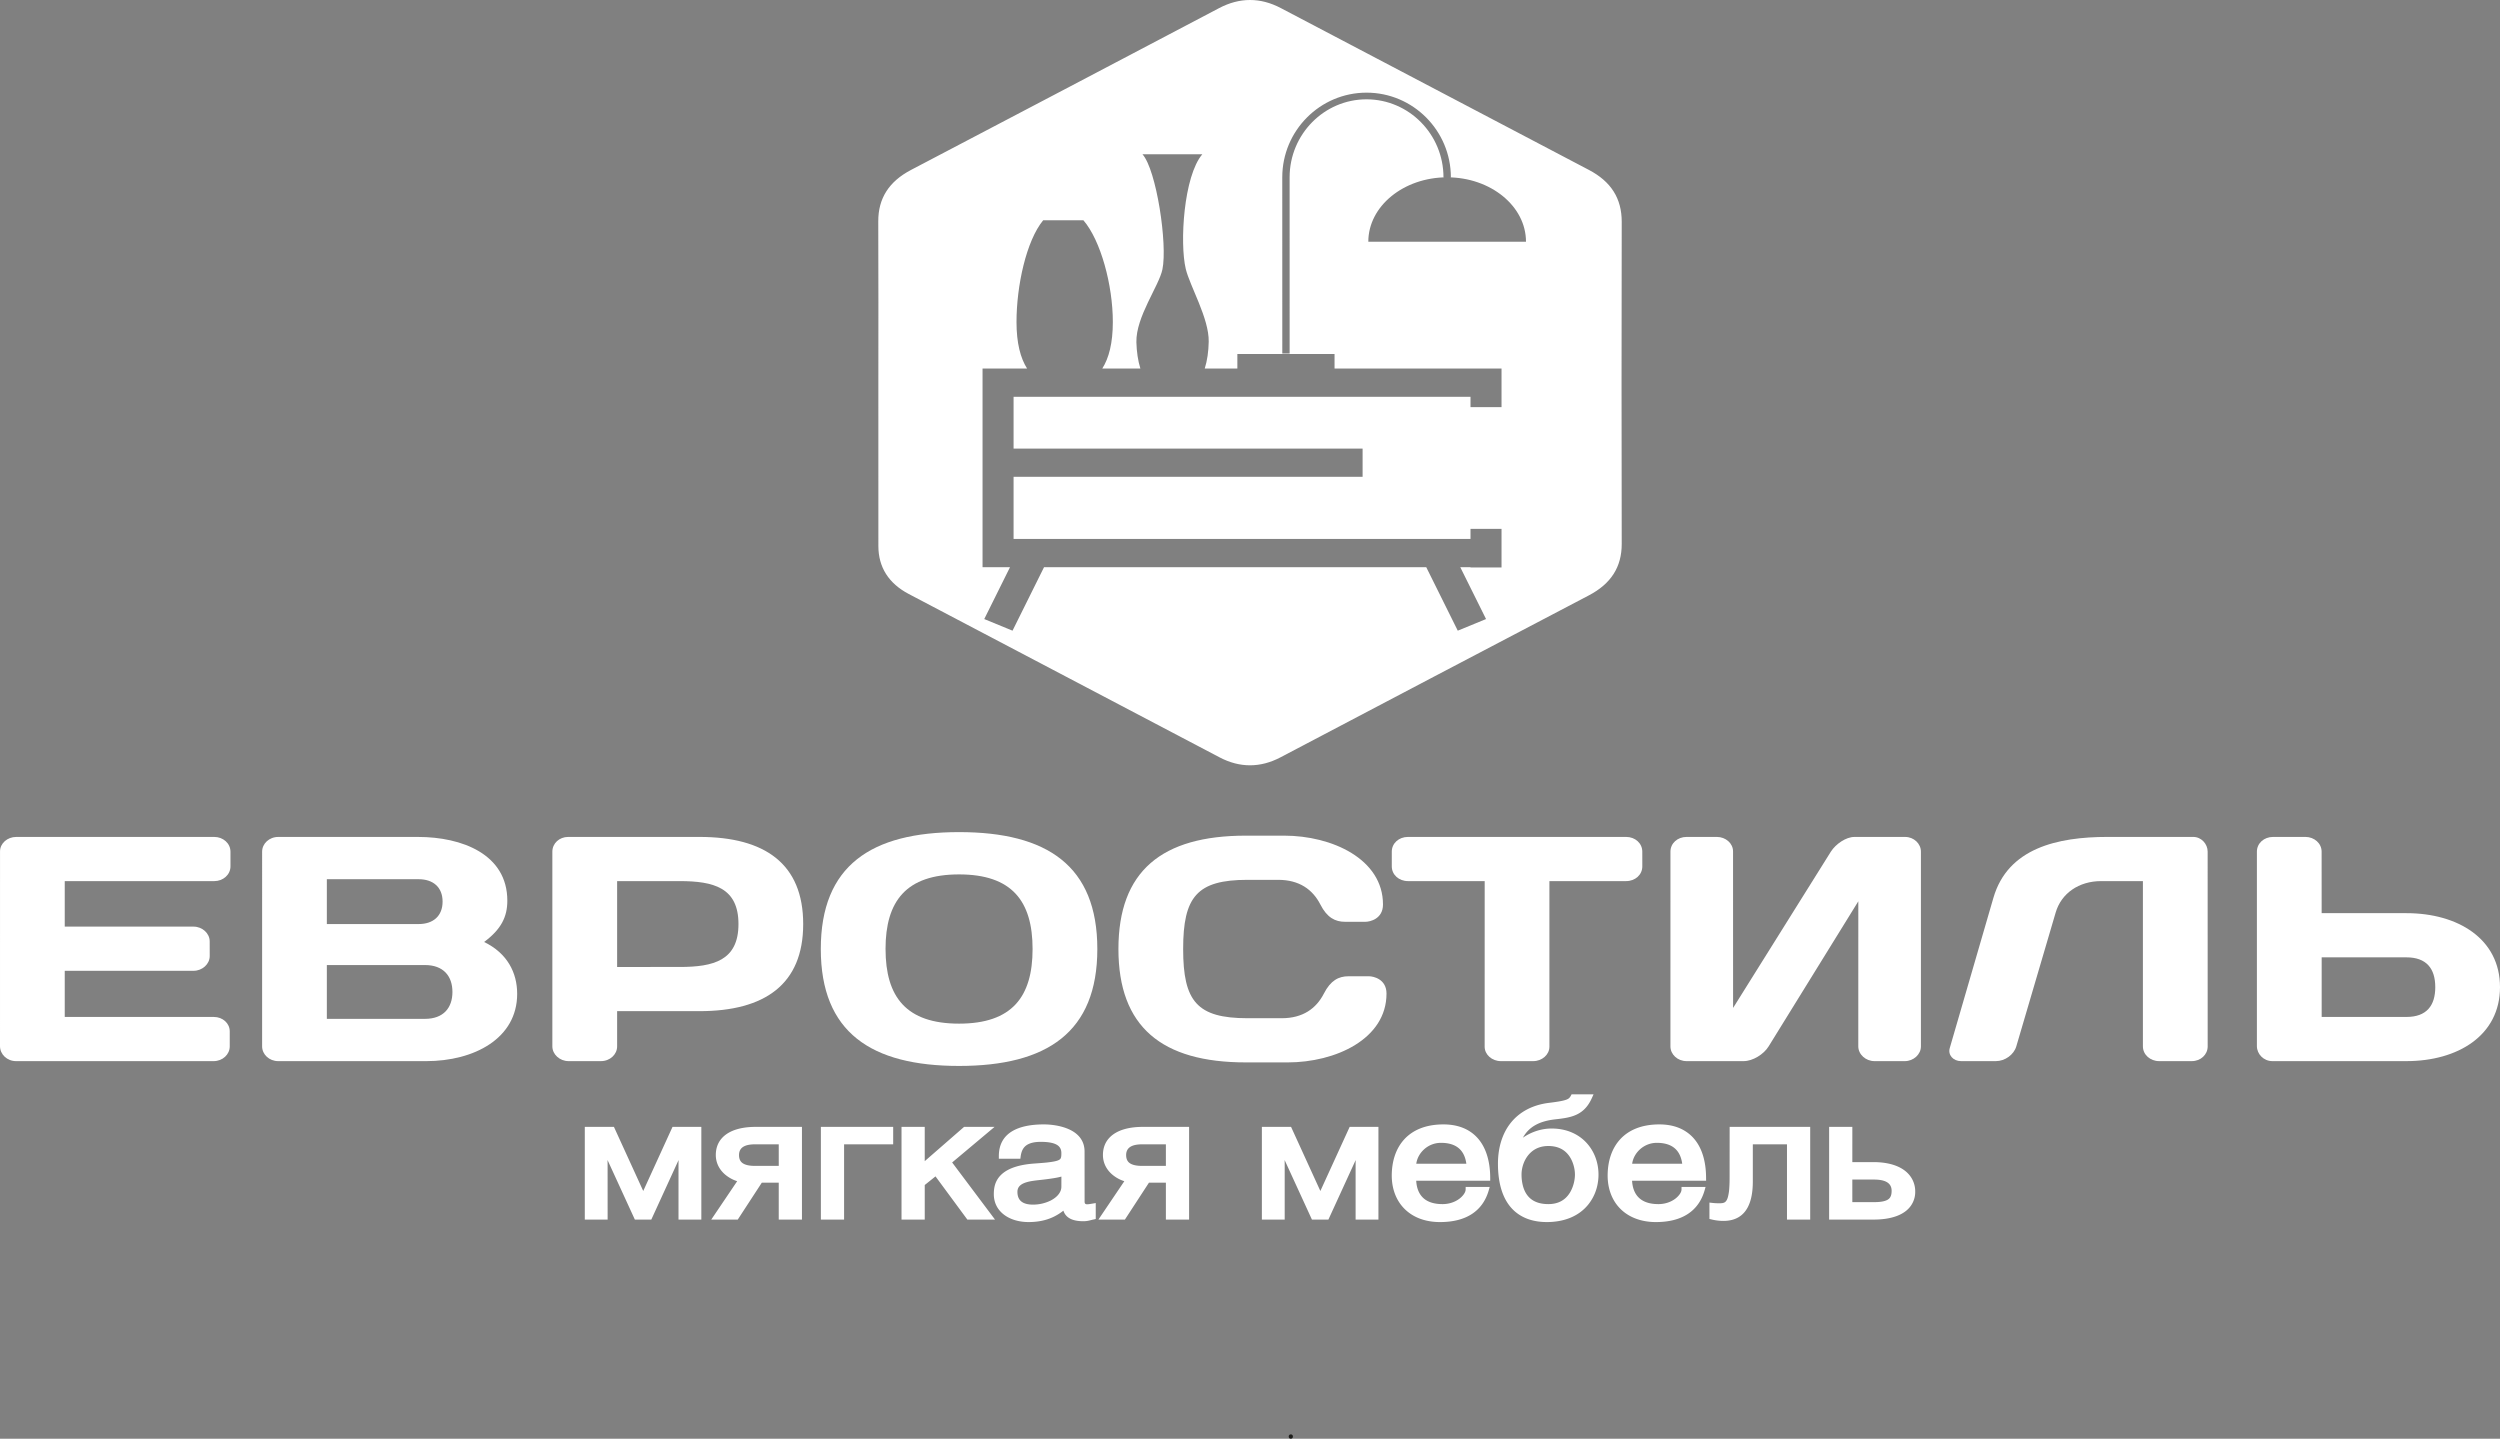 <?xml version="1.0" encoding="UTF-8"?> <svg xmlns="http://www.w3.org/2000/svg" viewBox="0 0 6863.12 3949.66"><rect x="0" y="0" width="6863.12" height="3949.66" fill="#808080" stroke="none"/> <defs> <style>.cls-1{fill:#fff;fill-rule:evenodd;}.cls-2{fill:#1d1d1b;}</style> </defs> <g id="Слой_2" data-name="Слой 2"> <g id="cdr_layer2"> <path class="cls-1" d="M2411.3,1050.56c0-147.5.41-295-.25-442.6-.28-63.7,29.61-109.8,90-141.5q423.12-221.7,845.73-444.2c56.25-29.6,112.94-29.7,169.18-.2q423,222.15,845.74,444.3c60.94,31.9,90.44,78.3,90.32,142.6q-.94,441.9,0,883.9c.2,63.8-29.61,109.8-90,141.5q-423.66,222-846.92,444.8c-55.29,29-111.52,29.1-166.79.1q-426.95-224.1-853.56-448.6c-55.21-29.1-83.33-73.4-83.4-131.6Q2411.07,1274.81,2411.3,1050.56Zm1129-563.8c0-118,94.71-214.1,211.16-214.1,116.61.1,211.25,96.1,211.25,214.1h9.74c-119.27.2-216.08,79.3-216.07,176.8h432.83c0-97.5-96.71-176.6-216.06-176.8H3983c0-128.2-103.88-232.4-231.47-232.4s-231.38,104.2-231.38,232.4l.08,483.8h20.14Zm123.34,485.1H3396.86v39.9H3307.3c6.89-21.9,10.41-47,10.91-73.7,1.28-63.7-51.94-153.1-63.06-200-16.88-71.2-5.67-254.6,45.47-314.5H3136.39c38.29,42.4,69.11,247,54.73,316-9.42,45.5-72.95,130.2-71.46,199.8.7,26.2,4.28,50.9,11,72.4H3026c18.15-28.5,29-69.9,29-127.8.05-101.3-33.28-224.1-80.75-279.2H2863.73c-46.23,56.3-73.18,179.5-73.18,279.2,0,57.9,10.9,99.3,29.08,127.8h-122.3v545.3h75.39L2702,1699.46l77.64,31.9,86.51-174.3H3915.41l86.51,174.3,77.64-31.9-70.75-142.4h28.08v.7h85.19v-105.9h-85.19v27.7H2782.52V1309h958.14v-77.5H2782.52v-142.2H4036.89v28.3h85.19v-105.8h-458.4Z"></path> <path class="cls-1" d="M632.69,2338v40.5c0,22.9-20.34,40.4-44.48,40.4H177.73v124.9H531.34c24.11,0,44.31,18.5,44.31,40.4l.07,40.5c0,22-20.35,40.4-44.5,40.4H177.73v126.7H587.25c24.24,0,43.45,17.5,43.45,39.5v41.4c0,21.9-19.31,40.4-44.43,40.4H44.45c-25,0-44.45-18.5-44.45-41.3l.07-534.6c0-22,20.22-39.6,44.37-39.6H588.31C612.42,2297.56,632.64,2315.16,632.69,2338Z"></path> <path class="cls-1" d="M897.26,2649.26V2797h269.48c50.21,0,75.31-29.9,75.31-73.8s-25.1-73.9-75.31-73.9Zm0-235.6v123.1h252.12c39.61,0,65.63-22,65.63-61.6s-26-61.5-65.68-61.5ZM719.6,2338c0-21.9,19.26-40.4,44.36-40.4h383.57c120.69,0,245.21,47.5,245.21,175,0,43.9-16.41,78.2-63.76,113.4,63.78,30.8,90.79,84.4,90.79,142.4,0,122.3-117.82,184.7-250.15,184.7H764c-25,0-44.43-18.5-44.43-40.5Z"></path> <path class="cls-1" d="M1694.16,2418.86v235.7H1866c92.74,0,161.28-17.6,161.28-117.8s-68.58-117.9-161.28-117.9Zm226-121.3c179.65,0,284.81,73.8,284.81,239.2s-105.27,239.1-284.94,239.1H1694.16v96.8c0,21.9-19.42,40.4-44.53,40.4h-88.75c-24.24,0-44.53-18.5-44.53-40.5l0-534.6c0-22.8,19.29-40.4,43.44-40.4Z"></path> <path class="cls-1" d="M2431.05,2605.26c0,131.9,56.93,204.9,201.79,204.9s201.86-73,201.86-204.9-57-204.8-201.86-204.8S2431,2473.36,2431,2605.26ZM2633,2284.36c241.38,0,379.45,92.3,379.45,320.9s-138.1,321-379.57,321-379.57-92.3-379.57-321,138.09-320.9,379.57-320.9Z"></path> <path class="cls-1" d="M3420.05,2294.06h105.19c131.43,0,271.4,64.2,271.4,189,.07,39.6-35.74,47.5-48.29,47.5h-55.91c-27,0-49.35-11.4-67.72-47.5-21.18-41.3-57.94-67.7-115.9-67.7h-84c-139.11,0-176.77,46.6-176.77,189.9s37.66,190,176.77,190h93.67c58,0,94.68-26.4,115.91-67.7,18.43-36.1,40.55-47.5,67.61-47.5h56c12.59,0,48.29,7.9,48.29,47.5.07,124.8-140,189-271.39,189H3420.05c-230.79,0-349.7-97.6-349.7-311.3s118.81-311.2,349.63-311.2Z"></path> <path class="cls-1" d="M4464.17,2297.56c25,0,44.33,17.6,44.33,40.4l.05,40.5c0,22.9-19.37,40.4-44.48,40.4H4253.52v454.6c0,22-20.32,39.6-44.49,39.6h-88.79c-24.11,0-44.49-17.6-44.49-39.6l.1-454.6H3865.33c-25.17,0-44.54-17.6-44.54-40.4l0-40.5c0-22.8,19.28-40.4,44.4-40.4Z"></path> <path class="cls-1" d="M5145.94,2913.06c-24.11,0-44.47-18.5-44.47-40.5l.09-398.3-246.29,398.4c-13.52,21.9-43.54,40.4-68.65,40.4H4630.17c-25,0-44.43-18.5-44.43-40.5l.05-534.6c0-22.8,19.26-40.4,44.37-40.4h83.08c24.12,0,44.4,17.6,44.4,39.6l.12,429.9L5026.17,2338c13.52-21.1,41.52-40.4,64.7-40.4h139.2c24.11,0,43.32,18.5,43.32,40.4v534.7c0,21.9-20.25,40.4-44.41,40.4Z"></path> <path class="cls-1" d="M6017.17,2913.06h-89.83c-24.25,0-44.52-17.6-44.52-40.5v-453.7H5768c-60.81,0-109.2,33.4-124.65,86.2l-108.13,367.6c-6.75,22.8-31,40.4-56.07,40.4h-95.63c-21.19,0-36.71-16.7-30.89-36.1l119.8-412.3c39.61-136.3,175.74-167.1,312.89-167.1H6021c22.26,0,39.54,19.3,39.54,40.4l.08,534.7c0,22.8-19.38,40.4-43.55,40.4Z"></path> <path class="cls-1" d="M6373.55,2628.16v163.6h232.78c55,0,79.09-30.8,79.09-81.8s-24.14-81.8-79.21-81.8Zm232.78-121.3c141,0,256.79,70.3,256.79,203.1s-115.86,203.1-256.91,203.1H6238.28c-24.11,0-42.54-19.4-42.54-41.3l0-533.8c0-22.8,19.3-40.4,44.43-40.4H6329c24.25,0,44.42,17.6,44.42,40.4l.1,168.9Z"></path> <path class="cls-1" d="M1765.84,3269.56l80.41-176h79.1v254.5h-62.67v-146.6c0-5.6,0-11.2.22-16.9L1788,3348.06h-45.18l-75-163.5c.13,5.7.18,11.3.18,16.9l.08,146.6H1605.4v-254.5h80Zm372-22.8h-46.51l-66,101.3h-72.74l71.15-105.4a96.49,96.49,0,0,1-34.68-19.6c-15.93-14.4-24-32.6-24-52.4,0-16.8,4.87-33.1,17.06-46.5,21.77-23.8,58.74-30.6,92.17-30.6h127.27v254.5h-63.72Zm0-105.3h-65.05c-24.38,0-44,6.4-44,29.6,0,6.9,1.51,14,6.76,19.4,8.66,8.7,24.84,10.2,37.18,10.2h65.15Zm179.38,0v206.6h-63.72v-254.5H2452v47.9Zm221.39,46.2,108-94.1h83.73l-116.45,97.7,117.64,156.8h-75.91l-87.44-118.6-29.54,23.7v94.9H2474.9v-254.5h63.73Zm380.76,135.8a143.18,143.18,0,0,1-27.59,17.3c-21,10-44,14.1-68,14.1-53.51,0-95.5-29-95.5-76.6,0-18.9,4-36.6,18.43-51.5,22.63-23.5,62.41-30.7,96-32.8,10.53-.8,20.91-1.5,31.28-2.6,7.07-.8,14.07-1.7,20.88-3.1,5.14-1.1,13.28-3,16.27-7.2,2.64-3.7,2.58-10.7,2.58-15,.06-6.2-1.29-12.6-5.64-17.7-10.19-12.2-35.18-13.7-51-13.7s-33.66,2.6-44.24,13.7c-7,7.5-9.53,17-10.88,26.3l-.8,6.3h-59.09v-7.1c0-65.4,55.18-87.1,123.46-87.1,21,0,44.56,3.6,63.56,11.1,31.05,12.1,48.31,33.6,48.31,63.3l.1,137.1c0,4.6,1,7.8,6.87,7.8,4.39,0,9.49-1,13.7-1.7l10-1.7v43.8l-6.23,1.4c-1.59.3-3.17.7-4.69,1.1-7.9,2.1-14.44,3.6-22.86,3.6-20.81,0-41.89-4.3-51.78-21.6a48.08,48.08,0,0,1-3.31-7.5Zm-73.27-83.1c-8.61,1.1-17.37,2.2-25.67,4.5-15.66,4.3-27.36,11.6-27.36,27,0,24.3,15.06,35.1,42.9,35.1a109.18,109.18,0,0,0,47.84-10.9c12.11-6.1,23.15-15.2,27.74-26.9a30.8,30.8,0,0,0,2.19-11.4l.06-27.8c-3.05.9-6.16,1.6-9.29,2.3-7.4,1.6-15.12,2.7-22.68,3.8-11.88,1.7-23.85,3-35.79,4.3Zm354.53,6.4h-46.5l-66,101.3h-72.74l71.15-105.4a95.33,95.33,0,0,1-34.7-19.6c-15.92-14.4-24-32.6-24-52.4,0-16.8,4.87-33.1,17.06-46.5,21.79-23.8,58.75-30.6,92.16-30.6h127.3v254.5h-63.73Zm0-105.3H3135.6c-24.37,0-44.06,6.4-44.06,29.6.08,6.9,1.5,14,6.78,19.4,8.67,8.7,24.82,10.2,37.17,10.2h65.16Zm424.09,128.1,80.42-176h79v254.5h-62.66v-146.6c0-5.6,0-11.2.21-16.9l-74.93,163.5h-45.18l-75-163.5c.13,5.7.21,11.3.21,16.9l0,146.6h-62.66v-254.5h80.15Zm263.12-28.2c2.25,38.3,22.85,64.2,72.2,64.2,17.36,0,33.87-5.2,46.79-15.1,7.4-5.6,16.7-16,16.7-24.9l.1-7.2h66l-2.51,8.9c-16.7,58.6-63.76,87.6-133.95,87.6-31.39,0-61.27-7.8-85.2-25.7-33.9-25.4-47.25-64.1-47.25-101.8.1-77.9,43.85-140.6,142-140.6,25.87,0,50.66,5.4,71.66,18.8,45.22,28.8,56.62,83.3,56.62,128.6v7.2Zm137.65-46.6c-4.64-34.3-24.39-57.4-69.71-57.4-36.28,0-63.84,27.8-67.75,57.4Zm155.41-71.6c22.25-15.4,50-25.1,78.61-25.1,82,0,128.77,60.6,128.77,126.2a128.67,128.67,0,0,1-1.62,21.3,126.68,126.68,0,0,1-26.16,60.8c-26.72,33.4-67.76,48.5-114.16,48.5-19.47,0-39-3-56.75-10.3-63.94-26.4-77.34-95.1-77.34-149.9,0-48.9,14.92-101.5,58.76-135.4,22.61-17.4,50-27.6,79.89-31.5h.08c8.35-1,16.54-2.1,24.81-3.4,5.66-.9,11.34-1.9,16.84-3.3s11.66-3.2,15.47-7a24.16,24.16,0,0,0,4.06-5.7l2.28-4.2h60.28l-4.37,9.7c-8.74,19.5-21.22,36.5-43.26,46.5-17.42,8-38.19,10.3-57.5,12.5-44.45,5-72.55,20.9-88.78,50.3Zm142.68,101.1c0-16.1-5.13-34.8-14.26-48.7-12.77-19.6-32.52-29.5-58.77-29.5-18.91,0-35.31,5.8-48.23,17.8-16.79,15.5-25.32,39.5-25.32,60.4a122,122,0,0,0,4.23,32.8c8.81,30.9,30.75,48.5,69.32,48.5,26.93,0,46.34-10.8,58.89-30.9C4318.57,3260.16,4323.6,3240.66,4323.6,3224.26Zm156.86,17.1c2.26,38.3,22.92,64.2,72.26,64.2,17.3,0,33.87-5.2,46.78-15.1,7.36-5.6,16.7-16,16.7-24.9l.06-7.2h66l-2.52,8.9c-16.56,58.6-63.67,87.6-133.86,87.6-31.35,0-61.35-7.9-85.28-25.8-33.9-25.4-47.2-64.1-47.2-101.7.05-77.9,43.88-140.6,142-140.6,25.92,0,50.61,5.4,71.57,18.8,45.36,28.8,56.66,83.3,56.66,128.6l.1,7.2Zm137.66-46.6c-4.64-34.3-24.37-57.4-69.64-57.4-36.22,0-63.88,27.8-67.77,57.4Zm287.62-53.3h-93.8v102.3c0,47.3-11.87,107.9-80.7,107.9a135.74,135.74,0,0,1-32.39-3.9l-6-1.4v-45l9.54,1.1a150.55,150.55,0,0,0,17.78.8c4.34.1,9.58-.2,13.4-2,6.45-3,9-11.2,10.43-16.8a124.07,124.07,0,0,0,3.22-21.7c.87-10.8,1-21.8,1-32.6l.12-136.6h221.12v254.5h-63.73Zm179.39,48.8h58.16c39.75,0,82.26,10,103.06,41.7a70.7,70.7,0,0,1,11.42,39.5,65.52,65.52,0,0,1-6.27,28.9c-17.46,37.2-64.66,47.7-107.18,47.7H5021.4v-254.5h63.73Zm0,109.9h58.69c13,0,34.1-.8,43-10.4,5.21-5.6,6.18-13.7,6.18-20.6.09-25.3-23.75-31-49.23-31h-58.66Z"></path> <path class="cls-2" d="M3543.62,3949.66c7.72,0,7.73-12,0-12s-7.73,12,0,12Z"></path> </g> </g> </svg> 